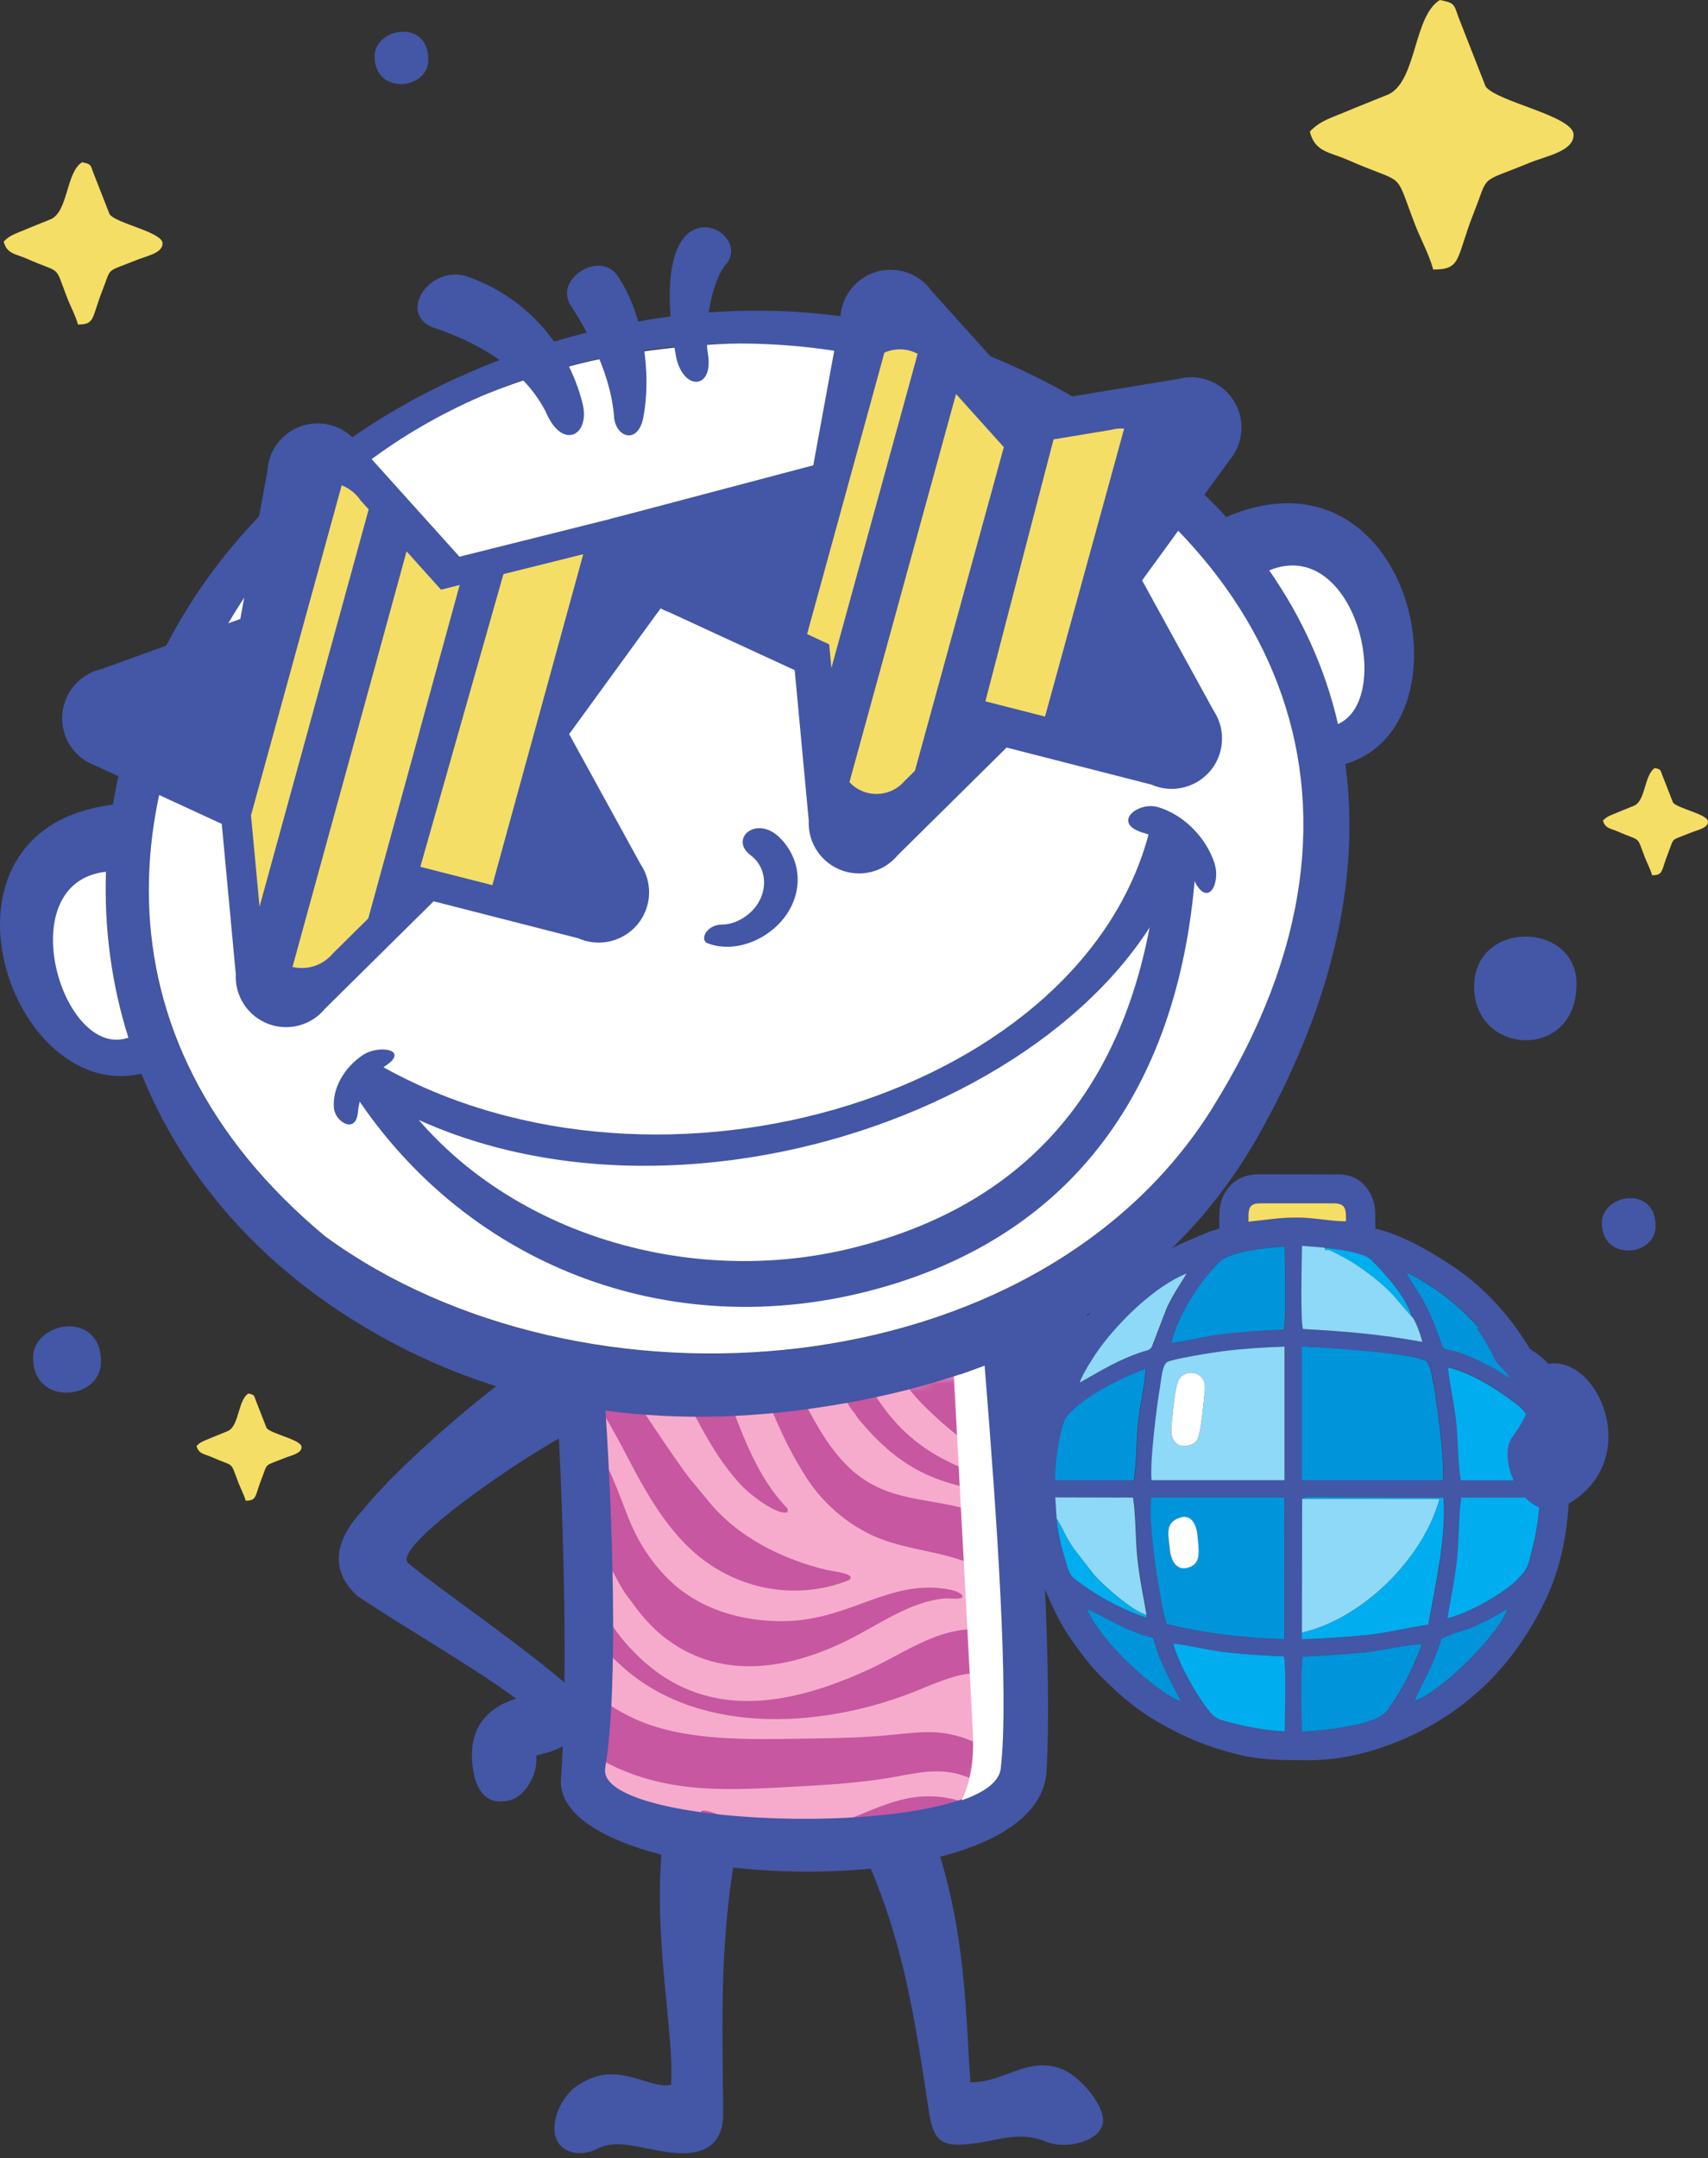 <svg xmlns="http://www.w3.org/2000/svg" width="213" height="269" viewBox="0 0 213 269" fill="none"><rect x="0" y="0" width="213" height="269" fill="#333333" stroke="none"/><path fill-rule="evenodd" clip-rule="evenodd" d="M105.493 226.564C103.923 224.674 105.227 224.994 106.957 223.637C108.7 222.279 112.199 220.709 113.769 222.599C120.701 236.596 120.342 251.019 121.021 259.535C125.265 259.601 128.245 256.128 132.57 257.951C134.805 258.896 138.171 262.821 137.466 264.936C136.761 267.065 132.703 267.904 130.481 266.959C128.032 265.921 125.851 266.347 123.788 266.759C122.498 267.012 121.247 267.265 119.717 267.318C116.63 267.438 116.217 265.721 115.738 262.502C113.849 249.941 112.079 238.472 105.48 226.564H105.493Z" fill="#4456A6"></path><path fill-rule="evenodd" clip-rule="evenodd" d="M84.644 220.497C85.655 218.195 86.959 219.086 89.167 219.406C91.376 219.738 94.343 221.761 93.332 224.063C89.287 238.539 90.179 252.815 90.179 263.646C90.179 266.227 88.861 268.556 84.763 268.369H84.67C83.193 268.29 81.916 268.037 80.625 267.771C78.55 267.345 76.354 266.893 74.624 267.771C72.269 268.968 69.874 268.316 69.276 266.32C68.677 264.325 70.087 260.892 72.442 259.694C77.019 256.754 81.011 260.493 83.686 259.841C84.231 251.684 79.654 234.494 84.644 220.47V220.497Z" fill="#4456A6"></path><path fill-rule="evenodd" clip-rule="evenodd" d="M108.247 229.837C114.061 228.507 123.149 227.988 122.337 214.47L119.756 171.267C100.144 176.443 84.683 174.859 70.766 168.766L72.775 219.233C73.214 230.103 98.84 231.979 108.234 229.837H108.247Z" fill="#F6ABCC"></path><mask id="mask0_70_4845" style="mask-type:luminance" maskUnits="userSpaceOnUse" x="70" y="168" width="53" height="63"><path d="M108.247 229.837C114.061 228.507 123.149 227.988 122.337 214.47L119.756 171.267C100.144 176.443 84.683 174.859 70.766 168.766L72.775 219.233C73.214 230.103 98.84 231.979 108.234 229.837H108.247Z" fill="white"></path></mask><g mask="url(#mask0_70_4845)"><path fill-rule="evenodd" clip-rule="evenodd" d="M88.223 151.256L85.376 151.149L88.143 156.511C89.008 158.254 89.886 160.303 90.671 162.233C91.469 164.189 92.294 166.025 93.093 167.954C95.022 172.611 96.898 177.96 99.346 182.164C99.612 182.63 99.838 182.989 100.118 183.455C102.34 187.26 105.866 190.227 109.591 191.717C113.33 193.221 117.601 193.381 121.353 195.031C126.449 197.266 130.667 201.71 133.993 206.912L135.204 208.788C135.483 209.254 135.763 209.587 136.016 210.039C136.495 210.877 136.521 210.731 136.867 211.25C138.69 214.004 142.03 217.636 144.651 219.339L144.824 211.303C143.799 210.624 142.256 208.602 141.404 207.418L138.77 203.533C137.293 201.178 135.417 198.636 133.607 196.64C132.982 195.949 132.476 195.43 131.838 194.818C121.38 184.772 114.275 189.056 107.369 184.147C101.994 180.315 99.266 171.986 96.033 165.785C94.397 162.645 92.667 158.867 90.924 155.873L88.196 151.243L88.223 151.256Z" fill="#C657A0"></path><path fill-rule="evenodd" clip-rule="evenodd" d="M71.112 208.788L70.939 216.784C71.524 217.09 72.229 217.662 72.801 218.048C73.413 218.461 74.065 218.833 74.717 219.206C82.94 223.863 91.096 223.104 100.077 222.639C103.55 222.452 107.036 222.2 110.442 221.667C113.915 221.122 117.042 220.097 120.568 221.468C127.433 224.142 131.438 234.64 144.304 235.066L144.331 233.735C132.103 231.46 128.923 220.59 121.871 217.303C118.04 215.52 115.538 215.786 111.427 216.212C107.741 216.598 104.135 216.651 100.397 216.704C93.491 216.798 85.122 217.117 78.789 214.07C77.378 213.391 76.021 212.58 74.731 211.662L71.112 208.774V208.788Z" fill="#C657A0"></path><path fill-rule="evenodd" clip-rule="evenodd" d="M143.134 239.217C142.189 238.698 140.101 240.348 135.084 237.248C128.019 232.884 125.252 224.195 116.271 223.903H116.164C110.762 223.716 106.491 227.242 101.369 228.054C100.663 228.174 99.466 228.134 98.92 228.293C98.907 228.945 99.173 229.038 99.506 229.345C99.812 229.624 100.078 229.824 100.451 230.063C106.079 233.656 113.264 230.063 118.027 229.863C123.402 229.651 128.112 237.354 133.927 239.377C131.944 239.27 128.565 237.98 126.742 237.221C124.32 236.223 121.992 235.372 119.224 235.425C115.246 235.492 111.694 237.674 107.742 237.301C105.533 237.102 104.828 236.09 104.189 236.157C104.07 236.702 104.136 236.689 104.828 237.288C107.622 239.709 111.042 239.656 114.315 239.483C118.905 239.244 121.5 239.67 125.065 242.171C126.582 243.235 127.594 244.127 129.43 244.845C131.292 245.577 133.275 245.723 135.271 245.338C136.947 245.018 138.77 244.313 140.061 243.408C141.019 242.743 143.48 240.494 143.121 239.204L143.134 239.217Z" fill="#C657A0"></path><path fill-rule="evenodd" clip-rule="evenodd" d="M107.036 151.92L102.605 151.761C103.457 155.965 106.424 163.017 108.62 166.556L110.336 169.177C110.562 169.497 110.695 169.75 110.921 170.082C111.334 170.694 111.733 171.2 112.212 171.745C113.13 172.797 113.675 173.608 114.873 174.846C116.736 176.748 118.678 178.451 121.047 180.168C128.232 185.357 137.159 186.501 142.109 195.895C142.455 196.547 142.748 197.199 143.094 197.93C143.373 198.529 144.664 201.563 145.036 202.055L145.236 193.074L144.797 192.196C143.759 189.907 143.094 189.309 141.91 187.526C140.965 186.115 137.772 183.321 136.148 182.217C132.316 179.609 127.526 177.227 124.213 174.806C123.242 174.1 122.391 173.462 121.459 172.677C120.475 171.852 119.783 171.2 118.878 170.335C118 169.497 117.255 168.672 116.456 167.807C115.658 166.955 114.873 165.984 114.194 165.093C111.959 162.166 108.207 155.992 107.036 151.934V151.92Z" fill="#C657A0"></path><path fill-rule="evenodd" clip-rule="evenodd" d="M71.51 190.68L71.311 199.621C72.202 200.912 72.442 202.016 73.732 203.626C73.905 203.839 73.945 203.972 74.091 204.172C74.743 205.063 76.872 207.085 77.671 207.791C87.676 216.692 103.536 215.202 114.633 210.611C120.514 208.176 123.521 207.139 127.991 211.995C129.388 213.512 131.571 216.639 132.928 218.049C136.134 221.362 139.58 225.141 144.503 226.099L144.557 223.97C141.656 222.879 136.746 217.051 134.697 213.964L132.715 210.917C132.023 209.8 130.48 207.831 129.615 206.859C126.767 203.706 123.321 202.322 118.625 203.413C115.059 204.238 111.586 206.606 108.3 208.11C98.746 212.474 87.796 214.909 79.054 205.901C76.38 203.147 75.236 201.071 73.732 196.854C73.24 195.483 72.096 191.505 71.51 190.653V190.68Z" fill="#C657A0"></path><path fill-rule="evenodd" clip-rule="evenodd" d="M71.817 177.081L71.671 183.787C72.842 185.304 74.651 192.422 76.195 195.416C76.514 196.055 76.78 196.56 77.113 197.159C77.445 197.744 77.831 198.436 78.164 198.862C79.228 200.232 79.202 200.352 80.452 201.802C81.211 202.681 82.169 203.585 83.18 204.33C90.285 209.639 98.867 207.87 105.866 204.357C109.671 202.454 113.609 199.567 117.84 199.235C118.386 199.195 119.663 199.407 120.036 199.075C119.983 198.104 116.989 197.917 116.377 197.891C109.897 197.651 105.214 202.055 97.537 202.069C92.467 202.069 87.198 200.632 83.3 196.786C81.677 195.176 80.16 193.087 79.055 190.772C78.51 189.628 78.031 188.351 77.539 187.047C76.075 183.215 74.465 179.649 71.831 177.081H71.817Z" fill="#C657A0"></path><path fill-rule="evenodd" clip-rule="evenodd" d="M72.057 165.892L71.937 171.4C73.254 172.345 77.126 179.423 78.137 181.392C82.116 189.136 86.067 195.163 93.758 197.479C97.563 198.623 101.794 198.516 105.56 197.066C105.959 196.906 105.959 196.973 106.105 196.574C105.813 196.028 103.724 195.829 103.098 195.682C97.776 194.405 91.988 191.704 88.183 186.901L86.28 184.612C84.138 182.018 78.616 173.316 77.831 172.411L76.088 170.07C75.303 169.138 72.988 166.49 72.07 165.905L72.057 165.892Z" fill="#C657A0"></path><path fill-rule="evenodd" clip-rule="evenodd" d="M72.308 154.981L72.202 159.798L73.346 159.998C73.346 159.998 73.36 159.931 73.373 159.918C73.48 159.558 73.266 160.184 73.426 159.731C73.559 159.332 73.666 159.066 74.344 159.452C74.451 160.037 74.318 160.171 74.225 160.57C75.595 161.115 77.072 162.18 78.123 163.071C81.343 165.799 83.791 171.174 85.907 175.073C87.996 178.931 89.526 181.938 92.386 185.065C93.557 186.342 96.99 188.95 98.214 188.471C98.227 187.886 98.241 188.072 97.961 187.766C90.909 180.208 91.056 168.353 82.833 160.144C81.183 158.494 75.595 155.154 73.865 155.554L74.238 155.873C74.544 156.166 74.344 155.793 74.464 156.232L73.533 155.74C73.559 155.381 73.479 155.594 73.799 155.327L72.295 154.995L72.308 154.981Z" fill="#C657A0"></path><path fill-rule="evenodd" clip-rule="evenodd" d="M99.678 151.655L93.77 151.442C94.476 152.946 96.019 155.461 97.097 157.749C98.121 159.931 99.159 162.193 100.184 164.522C101.448 167.382 102.805 170.15 104.282 172.691L106.158 175.632C106.424 175.977 106.464 175.938 106.703 176.337C106.916 176.696 106.983 176.776 107.222 177.069C110.083 180.408 113.17 183.269 118.266 184.812C121.419 185.757 127.273 187.048 130.147 188.844C130.586 189.11 131.252 189.762 131.571 189.669C131.571 189.642 131.624 189.589 131.598 189.576C131.571 189.562 131.624 189.496 131.624 189.482C131.624 189.15 131.624 189.19 131.411 188.964C131.172 188.697 131.079 188.644 130.826 188.418C125.158 183.588 118.066 184.08 111.959 177.574C107.395 172.718 104.575 164.961 102.153 158.255L99.665 151.655H99.678Z" fill="#C657A0"></path><path fill-rule="evenodd" clip-rule="evenodd" d="M145.662 173.889L145.782 168.407C145.276 168.088 144.877 167.635 144.358 167.223C142.948 166.092 141.364 165.001 139.847 164.109C138.783 163.497 137.665 162.938 136.508 162.433C135.696 162.087 133.421 161.435 132.902 161.102C138.796 160.929 140.353 161.169 145.915 162.366L146.021 157.563C142.974 157.217 140.686 157.004 137.599 157.257C130.201 157.856 125.584 160.397 119.011 155.128C118.093 154.383 116.842 152.893 116.842 152.893C116.842 152.893 116.776 152.64 116.417 152.853C116.284 153.571 117.667 155.274 118.093 155.86C119.996 158.428 123.681 160.77 126.449 161.754C128.006 162.313 129.589 162.619 131.132 163.178C133.953 164.202 136.947 165.839 139.169 167.609C140.42 168.593 141.497 169.498 142.575 170.562L145.649 173.889H145.662Z" fill="#C657A0"></path><path fill-rule="evenodd" clip-rule="evenodd" d="M70.713 226.591L70.686 227.762C74.704 228.72 79.973 231.58 82.94 234.002C83.858 234.747 84.71 235.492 85.482 236.264C86.719 237.514 88.914 240.069 89.806 241.573C90.391 242.557 91.123 243.462 91.629 244.526L97.549 244.739C97.07 243.089 94.569 238.379 93.438 237.009C93.185 236.716 93.052 236.477 92.813 236.157C91.123 234.028 90.112 232.778 87.717 231.048C82.555 227.323 77.578 225.766 70.739 226.604L70.713 226.591Z" fill="#C657A0"></path><path fill-rule="evenodd" clip-rule="evenodd" d="M145.382 186.209L145.529 179.583C145.236 179.383 143.28 177.294 141.577 176.07C135.23 171.493 132.41 171.759 126.648 168.779C123.362 167.076 120.089 165.279 117.548 162.884C114.727 160.223 113.01 157.576 112.545 153.225C112.478 152.573 112.531 152.653 112.146 152.626C111.454 153.917 112.824 158.267 113.556 159.798C116.15 165.186 121.912 169.085 126.569 171.839C131.838 174.939 138.038 176.802 142.641 182.443C143.16 183.069 144.078 184.093 144.518 184.878C144.651 185.118 144.744 185.264 144.903 185.517L145.356 186.235L145.382 186.209Z" fill="#C657A0"></path><path fill-rule="evenodd" clip-rule="evenodd" d="M100.49 244.832L104.921 244.992C104.548 243.661 102.792 239.603 102.166 238.272C100.902 235.571 99.372 233.256 97.469 231.327C97.11 230.954 96.671 230.529 96.259 230.183C95.447 229.491 94.609 228.839 93.677 228.214C92.799 227.628 91.761 227.069 90.764 226.63C90.537 226.524 87.717 225.326 87.437 225.765C87.131 226.231 88.621 226.843 89.473 227.442C91.921 229.172 93.638 230.875 95.474 233.323C96.884 235.186 97.403 236.25 98.414 238.552C98.973 239.816 100.171 243.302 100.477 244.832H100.49Z" fill="#C657A0"></path><path fill-rule="evenodd" clip-rule="evenodd" d="M70.833 221.415L70.793 223.49C72.203 223.756 73.321 223.81 74.731 223.583C75.357 223.477 75.57 223.583 75.623 222.905C75.104 222.665 73.853 222.559 73.121 222.333C72.27 222.067 71.578 221.654 70.833 221.401V221.415Z" fill="#C657A0"></path></g><path fill-rule="evenodd" clip-rule="evenodd" d="M130.506 220.736C131.225 208.708 129.828 186.182 128.377 167.129C126.528 167.954 124.639 168.726 122.709 169.444C124.266 188.138 125.796 210.677 124.679 220.364C123.641 229.331 74.145 228.28 75.475 220.364C77.125 210.451 76.473 189.242 75.262 172.052C73.227 171.52 71.204 170.894 69.209 170.202C70.299 187.859 70.872 209.347 69.954 221.708C68.902 235.878 129.442 238.712 130.52 220.736H130.506Z" fill="#4456A6"></path><path fill-rule="evenodd" clip-rule="evenodd" d="M118.958 171.546L121.313 215.733C121.512 219.552 120.967 222.333 119.915 224.395C122.776 223.41 124.599 222.093 124.799 220.443C125.876 211.156 124.266 188.391 122.789 170.202C121.419 170.694 120.381 171.12 118.984 171.546H118.958Z" fill="white"></path><path fill-rule="evenodd" clip-rule="evenodd" d="M134.964 50.122C167.402 69.401 178.872 102.252 157.157 141.144C144.956 162.991 123.615 172.797 99.292 175.817C79.188 178.319 59.496 174.833 42.266 163.39C12.049 143.326 5.928 107.627 21.389 79.234C31.435 60.779 49.331 48.392 69.315 42.511C92.374 35.725 114.434 37.934 134.951 50.122H134.964ZM34.482 68.829C13.752 95.826 10.732 129.355 40.549 154.143C72.615 177.534 129.216 173.196 151.13 138.216C175.905 98.7 157.437 66.141 123.708 49.749C95.088 35.845 54.107 43.269 34.482 68.829Z" fill="#4456A6"></path><path fill-rule="evenodd" clip-rule="evenodd" d="M14.87 108.599C0.354 108.04 7.645 133.187 16.48 129.156L19.207 135.183C18.529 135.463 18.13 133.72 17.464 133.866C0.766 137.485 -10.597 102.292 15.189 100.177L14.87 108.586V108.599Z" fill="#4456A6"></path><path fill-rule="evenodd" clip-rule="evenodd" d="M156.758 71.862C169.186 64.344 174.987 89.877 165.314 90.636L165.713 95.639C184.78 93.39 176.916 53.607 152.408 64.664L156.758 71.875V71.862Z" fill="#4456A6"></path><path fill-rule="evenodd" clip-rule="evenodd" d="M151.13 138.203C175.905 98.686 157.437 66.127 123.708 49.735C114.181 45.105 103.284 42.843 92.267 42.816C89.46 42.816 82.035 43.242 74.771 44.759C68.424 46.09 62.131 48.471 59.922 49.429C49.903 53.793 41.015 60.3 34.495 68.802C13.766 95.798 10.745 129.328 40.563 154.116C72.629 177.507 129.23 173.169 151.144 138.189L151.13 138.203Z" fill="white"></path><path fill-rule="evenodd" clip-rule="evenodd" d="M16.014 129.341C13.899 122.635 12.98 115.65 13.22 108.651C1.152 109.982 7.738 132.202 16.014 129.341Z" fill="white"></path><path fill-rule="evenodd" clip-rule="evenodd" d="M158.275 71.091C162.36 76.959 165.274 83.372 166.857 90.251C173.949 87.124 168.933 66.714 158.275 71.091Z" fill="white"></path><path fill-rule="evenodd" clip-rule="evenodd" d="M97.482 104.647C100.197 107.654 99.984 111.566 97.775 114.413C95.646 117.168 91.641 118.844 88.262 117.58C87.211 117.181 88.062 115.265 90.031 115.238C91.096 115.238 92.001 114.852 92.786 114.347C95.819 112.364 96.085 108.466 93.624 106.616C90.803 104.514 94.502 101.347 97.482 104.661V104.647Z" fill="#4456A6"></path><path fill-rule="evenodd" clip-rule="evenodd" d="M90.697 32.745C92.958 29.565 86.652 25.427 84.363 31.255C83.006 34.701 83.525 40.196 84.283 44.321C85.095 48.698 88.9 48.645 88.315 44.347C87.716 41.047 88.687 34.874 90.697 32.745Z" fill="#4456A6"></path><path fill-rule="evenodd" clip-rule="evenodd" d="M71.152 38.04C69.05 34.714 74.931 31.121 77.046 34.434C80.107 38.892 81.317 46.25 80.226 52.024C79.601 55.31 76.98 54.659 76.594 52.17C76.181 45.837 72.376 39.969 71.152 38.04Z" fill="#4456A6"></path><path fill-rule="evenodd" clip-rule="evenodd" d="M54.174 40.887C49.397 39.197 53.602 32.811 58.378 34.501C65.217 36.922 70.672 42.564 72.642 50.254C73.666 54.299 70.1 56.215 68.051 51.305C64.565 44.546 56.968 41.859 54.187 40.874L54.174 40.887Z" fill="#4456A6"></path><path fill-rule="evenodd" clip-rule="evenodd" d="M41.654 138.176C41.387 135.715 42.918 133.027 45.299 131.47C47.282 130.18 51.154 130.832 48.027 132.881C45.951 134.238 44.82 136.46 44.634 138.629C44.395 141.396 41.84 139.866 41.654 138.176Z" fill="#4456A6"></path><path fill-rule="evenodd" clip-rule="evenodd" d="M148.137 104.886C139.741 137.445 81.197 158.361 45.512 136.008C47.708 135.329 45.353 133.639 47.375 132.774C82.501 152.719 135.922 136.207 143.56 102.691C145.861 102.385 146.38 103.489 148.137 104.886Z" fill="#4456A6"></path><path fill-rule="evenodd" clip-rule="evenodd" d="M149.201 106.59C147.79 133.786 135.03 154.09 108.247 160.942C82.075 167.635 56.356 156.724 42.837 134.158C45.139 133.56 45.046 133.453 47.215 132.482C58.298 152.187 84.017 161.261 106.717 155.447C133.514 148.621 143.293 128.424 144.717 104.487C147.019 104.58 147.684 105.538 149.201 106.603V106.59Z" fill="#4456A6"></path><path fill-rule="evenodd" clip-rule="evenodd" d="M52.644 91.621L59.336 99.631L67.213 109.051L69.355 111.619C71.697 109.251 73.64 106.443 75.023 103.343L72.495 100.309L67.28 94.082L62.237 88.055L58.378 83.451L55.784 80.351L53.722 77.876L52.112 75.947C50.954 76.28 49.783 76.639 48.612 76.998C46.364 77.557 44.102 78.156 41.893 78.795L43.516 80.737L52.63 91.634L52.644 91.621Z" fill="white"></path><path fill-rule="evenodd" clip-rule="evenodd" d="M65.923 169.95C66.056 169.87 66.256 169.71 66.415 169.777C67.653 170.282 69.077 170.043 70.367 170.322C70.766 170.468 71.405 170.721 71.591 171.12C71.684 171.32 71.778 171.506 71.897 171.679L71.472 171.014C71.538 171.679 71.698 172.384 71.831 173.036C71.059 174.58 71.285 176.589 71.764 178.186C65.205 181.445 48.733 192.875 50.901 194.817C54.6 198.09 74.093 211.156 73.813 213.698C72.922 216.093 70.886 217.583 68.504 218.368C67.693 218.634 66.855 218.78 66.868 218.847C67.147 220.962 65.551 224.062 63.355 224.448C61.16 224.834 60.029 223.996 59.257 221.814C57.727 215.614 60.747 212.859 64.353 211.715C58.618 207.497 50.223 202.747 44.581 198.929C41.016 195.735 41.787 191.85 45.233 188.244C49.624 182.643 61.745 172.358 65.936 169.936L65.923 169.95Z" fill="#4456A6"></path><path fill-rule="evenodd" clip-rule="evenodd" d="M44.859 55.577L57.3 69.388L78.855 63.999C82.194 63.095 82.247 67.472 83.152 70.812C83.711 72.874 83.166 74.976 81.888 76.507L70.978 91.502L79.879 107.708C81.808 110.595 81.05 114.493 78.163 116.423C76.313 117.66 74.038 117.793 72.135 116.955L54.08 112.338L40.482 125.776C38.26 128.437 34.308 128.783 31.647 126.561C30.064 125.231 29.292 123.288 29.412 121.359H29.398L27.656 102.692L11.928 95.44C8.655 94.282 6.952 90.703 8.11 87.43C8.855 85.328 10.611 83.864 12.634 83.399L29.971 77.145L33.35 58.677C33.55 55.218 36.517 52.584 39.976 52.783C42.025 52.903 43.782 53.994 44.833 55.564L44.859 55.577Z" fill="#4456A6"></path><path fill-rule="evenodd" clip-rule="evenodd" d="M116.31 36.416L128.751 50.227L146.913 47.234C150.252 46.329 153.698 48.312 154.603 51.651C155.162 53.713 154.616 55.816 153.339 57.346L142.429 72.341L151.33 88.547C153.259 91.434 152.501 95.333 149.613 97.262C147.764 98.499 145.489 98.632 143.586 97.794L125.531 93.177L111.933 106.616C109.711 109.277 105.759 109.623 103.098 107.401C101.515 106.07 100.743 104.127 100.863 102.198H100.849L99.106 83.531L83.379 76.279C80.106 75.122 78.403 71.543 79.561 68.269C80.306 66.167 74.319 65.09 76.341 64.624L101.421 57.998L104.801 39.53C105.001 36.071 107.968 33.436 111.427 33.636C113.476 33.755 115.232 34.846 116.284 36.416H116.31Z" fill="#4456A6"></path><path fill-rule="evenodd" clip-rule="evenodd" d="M103.684 83.252L113.929 45.957L114.434 44.107C113.849 43.788 113.184 43.588 112.478 43.548C111.693 43.508 110.948 43.655 110.283 43.961L110.03 44.906L100.65 79.034L103.404 80.311L103.684 83.252Z" fill="#F5DE65"></path><path fill-rule="evenodd" clip-rule="evenodd" d="M114.101 96.065L125.184 55.736L119.224 49.11L105.932 97.489C106.065 97.622 106.198 97.755 106.344 97.888C108.3 99.524 111.214 99.258 112.85 97.302L114.101 96.065Z" fill="#F5DE65"></path><path fill-rule="evenodd" clip-rule="evenodd" d="M130.321 89.319L138.691 58.876L140.181 53.461V53.421H140.127C139.635 53.381 139.13 53.421 138.624 53.567L131.386 54.765L122.884 87.416L130.335 89.319H130.321Z" fill="#F5DE65"></path><path fill-rule="evenodd" clip-rule="evenodd" d="M32.366 113.016L45.977 63.493L44.993 62.402C44.421 61.551 43.596 60.872 42.611 60.486L31.302 101.627L32.366 113.016Z" fill="#F5DE65"></path><path fill-rule="evenodd" clip-rule="evenodd" d="M52.297 91.222L55.411 79.886L57.327 72.914L54.998 73.499L50.701 68.723L48.426 77.025L46.457 84.21L36.477 120.521C38.274 120.946 40.243 120.361 41.507 118.844L45.924 114.48L52.311 91.222H52.297Z" fill="#F5DE65"></path><path fill-rule="evenodd" clip-rule="evenodd" d="M72.735 69.095C72.602 69.109 72.469 69.135 72.336 69.175L62.783 71.557L52.418 108.04L61.399 110.329L63.102 104.128C66.362 92.247 69.409 81.163 72.735 69.082V69.095Z" fill="#F5DE65"></path><path fill-rule="evenodd" clip-rule="evenodd" d="M163.345 16.405C163.997 18.974 165.793 18.933 168.042 19.918C175.479 23.205 173.763 20.929 176.424 27.888C177.142 29.751 178.287 31.853 178.726 33.596C182.332 33.596 181.533 32.239 183.795 26.518C185.751 21.581 184.314 22.925 190.687 20.317C193.002 19.373 196.236 18.854 196.236 16.791C196.236 14.45 186.709 12.707 185.272 10.791L181.892 2.169C181.294 0.479 181.413 0.386 179.564 0C176.251 2.036 176.703 9.992 173.191 11.749L168.733 13.545C166.139 14.689 164.742 14.915 163.332 16.419L163.345 16.405Z" fill="#F5DE65"></path><path fill-rule="evenodd" clip-rule="evenodd" d="M183.834 122.981C183.834 131.616 196.607 132.268 196.607 122.648C196.607 114.812 183.834 114.599 183.834 122.981Z" fill="#4456A6"></path><path fill-rule="evenodd" clip-rule="evenodd" d="M0.459 30.11C0.859 31.666 1.936 31.626 3.294 32.225C7.764 34.208 6.74 32.837 8.336 37.015C8.762 38.133 9.454 39.41 9.72 40.448C11.889 40.448 11.41 39.636 12.78 36.177C13.951 33.196 13.086 34.008 16.931 32.451C18.329 31.879 20.271 31.56 20.271 30.336C20.271 28.925 14.537 27.874 13.672 26.717L11.636 21.527C11.277 20.516 11.343 20.45 10.239 20.224C8.243 21.448 8.522 26.238 6.394 27.302L3.719 28.38C2.163 29.072 1.324 29.205 0.459 30.11Z" fill="#F5DE65"></path><path fill-rule="evenodd" clip-rule="evenodd" d="M4.119 169.231C4.119 175.338 12.595 174.566 12.595 169.736C12.595 163.203 4.119 164.68 4.119 169.231Z" fill="#4456A6"></path><path fill-rule="evenodd" clip-rule="evenodd" d="M199.761 152.426C199.761 157.256 206.467 156.644 206.467 152.825C206.467 147.662 199.761 148.833 199.761 152.426Z" fill="#4456A6"></path><path fill-rule="evenodd" clip-rule="evenodd" d="M46.71 7.038C46.71 11.868 53.416 11.256 53.416 7.437C53.416 2.275 46.71 3.446 46.71 7.038Z" fill="#4456A6"></path><path fill-rule="evenodd" clip-rule="evenodd" d="M160.218 215.8C158.276 215.707 156.413 215.414 154.603 214.989C151.796 214.31 151.57 214.323 150.532 212.966C149.215 211.25 146.979 207.458 146.287 204.85C148.416 205.103 150.651 205.688 152.953 205.954C155.335 206.22 157.69 206.367 160.098 206.46C160.404 207.524 160.205 214.164 160.205 215.8H160.218ZM166.924 146.386L157.131 146.359C155.508 146.359 154.018 146.825 152.993 148.315C151.995 149.779 152.049 150.803 152.049 153.119C151.663 153.305 151.263 153.345 150.771 153.531L147.099 155.101C142.668 157.323 138.211 160.57 135.244 164.548C127.593 174.793 125.491 187.127 130.747 199.115C131.505 200.845 132.569 202.947 133.674 204.477C134.898 206.167 135.922 207.591 137.386 209.041C140.566 212.208 142.815 213.937 146.873 215.96C148.842 216.944 150.545 217.596 152.847 218.275C156.865 219.446 159.353 219.393 163.385 219.393C169.731 219.393 176.61 216.665 181.573 213.073C186.456 209.547 190.022 205.049 192.696 199.514C196.382 191.85 196.635 181.406 193.442 173.462C190.914 167.196 186.762 161.528 181.081 157.762C178.273 155.899 174.787 153.89 171.514 153.132C171.514 150.763 171.607 149.912 170.663 148.395C169.771 146.971 168.427 146.386 166.937 146.386H166.924ZM162.467 206.486C165.074 206.34 167.642 206.22 170.237 205.954C172.14 205.755 175.918 204.916 177.342 204.93C176.145 208.189 174.734 210.93 172.885 213.339C171.528 215.108 164.356 215.774 162.374 215.827C162.334 214.323 162.187 207.444 162.467 206.473V206.486ZM147.312 212.101C146.101 209.653 144.571 207.165 143.839 204.118C140.766 203.533 137.426 201.271 135.603 200.579C136.947 204.131 143.733 210.664 147.312 212.101ZM176.451 211.995C177.475 209.427 178.194 208.935 179.604 204.85C179.843 204.145 179.631 204.358 180.189 204.091C182.332 203.054 182.797 203.679 188.013 200.552C186.975 203.719 179.644 210.97 176.451 212.008V211.995ZM145.529 202.442C144.651 199.647 143.121 189.589 143.613 186.661H160.231L160.205 204.331C154.909 204.145 150.465 203.626 145.529 202.442ZM180.549 201.696C180.948 199.208 181.44 197.066 181.733 194.445C181.999 191.93 181.946 189.096 182.265 186.648H191.965C192.164 188.018 191.592 191.132 191.273 192.476C190.608 195.177 190.661 195.47 189.171 196.96C187.694 198.437 183.303 201.058 180.562 201.683L180.549 201.696ZM162.387 203.506L162.413 186.821C162.413 186.821 162.507 186.781 162.52 186.768L162.773 186.675C162.773 186.675 162.866 186.661 162.919 186.648C162.999 186.635 163.305 186.621 163.398 186.621L180.056 186.688C180.402 191.864 179.032 197.585 178.154 202.508C175.706 202.827 173.297 203.479 170.623 203.772C167.935 204.065 165.114 204.238 162.4 204.331V203.506H162.387ZM143.028 201.297L142.948 201.617C140.14 200.659 137.346 199.195 135.244 197.678C133.488 196.414 133.554 196.707 132.809 194.192C132.383 192.755 131.917 190.892 131.811 189.296L131.638 186.648L141.351 186.675C141.697 188.91 141.63 191.85 141.883 194.232C142.149 196.773 142.615 198.902 143.028 201.311V201.297ZM162.387 167.821C164.942 167.941 176.717 168.619 178.034 169.75L178.406 170.575C179.191 173.609 180.216 182.217 179.977 184.519H162.4V167.821H162.387ZM143.666 184.519C143.48 182.75 143.959 178.558 144.185 176.642C144.331 175.418 144.491 174.168 144.704 172.983C144.864 172.105 144.957 170.216 145.596 169.79C146.181 169.391 151.423 168.566 152.514 168.433C155.069 168.114 157.65 167.941 160.258 167.861V184.519H143.679H143.666ZM191.965 184.519H182.225C181.853 182.537 181.879 179.476 181.653 177.308C181.4 174.913 180.855 172.651 180.602 170.416C183.888 171.227 186.855 173.263 188.998 174.873C190.701 176.163 190.887 176.962 191.339 178.944C191.645 180.301 192.178 183.175 191.965 184.506V184.519ZM131.651 184.519C131.492 183.242 132.223 177.494 133.142 176.456C135.27 174.048 139.648 171.786 142.908 170.628C142.974 171.533 142.109 175.871 141.963 177.321C141.75 179.397 141.777 182.683 141.431 184.519H131.651ZM165.101 155.527C166.392 155.633 170.157 156.126 171.022 157.004C172.738 158.76 175.439 161.727 176.091 164.109C176.53 164.508 177.249 166.544 177.409 167.275C172.233 166.344 167.935 165.972 162.52 165.665C162.187 164.787 162.36 156.857 162.4 155.301L165.101 155.513V155.527ZM146.128 167.395C146.806 164.042 149.946 159.279 152.235 157.177C153.579 155.953 158.369 155.46 160.245 155.367C160.245 157.07 160.471 164.681 160.112 165.705C157.65 165.812 155.255 165.958 152.834 166.238C150.452 166.517 148.35 167.063 146.128 167.382V167.395ZM188.745 171.959C188.04 171.666 187.308 171.081 186.589 170.682C178.127 166.038 181.068 170.509 178.899 165.014C177.409 161.261 176.318 160.49 175.439 158.587C179.804 160.703 183.596 164.069 186.27 167.781C186.895 168.646 188.439 170.855 188.745 171.946V171.959ZM134.698 172.331C134.911 171.4 136.614 168.806 137.133 168.1C139.581 164.734 144.012 160.343 148.017 158.72C147.511 159.758 146.54 160.902 145.556 163.004L143.679 167.887C143.413 168.3 143.134 168.287 142.575 168.473C139.395 169.524 137.453 170.801 134.698 172.331ZM155.721 151.615C155.721 150.311 156.08 149.978 157.317 149.978H166.272C167.909 149.978 167.895 150.75 167.895 152.227C166.245 152.267 163.877 151.761 161.881 151.761C159.619 151.761 157.876 152.054 155.721 152.28V151.602V151.615Z" fill="#4456A6"></path><path fill-rule="evenodd" clip-rule="evenodd" d="M162.36 184.52H179.936C180.189 182.218 179.151 173.609 178.366 170.576L177.993 169.751C176.676 168.62 164.914 167.941 162.346 167.821V184.52H162.36Z" fill="#0095DA"></path><path fill-rule="evenodd" clip-rule="evenodd" d="M146.846 189.27C148.496 188.498 149.228 190.015 149.334 191.492C149.44 192.955 149.853 194.645 148.522 195.257C146.779 196.055 146.008 194.578 145.875 193.128C145.688 191.239 145.276 189.988 146.833 189.27H146.846ZM145.502 202.429C150.438 203.613 154.882 204.132 160.178 204.318L160.205 186.648H143.586C143.094 189.576 144.624 199.635 145.502 202.429Z" fill="#0095DA"></path><path fill-rule="evenodd" clip-rule="evenodd" d="M150.198 173.915C150.039 175.099 149.772 178.811 149.24 179.57C148.695 180.341 145.661 181.206 146.113 177.454C146.26 176.217 146.539 172.651 147.085 171.839C147.577 171.121 148.761 170.828 149.599 171.453C150.358 172.026 150.331 172.904 150.198 173.915ZM143.625 184.506H160.204V167.848C157.596 167.927 155.015 168.1 152.46 168.42C151.369 168.553 146.127 169.391 145.541 169.777C144.903 170.203 144.809 172.092 144.65 172.97C144.437 174.168 144.277 175.418 144.131 176.629C143.905 178.532 143.426 182.736 143.612 184.506H143.625Z" fill="#8ED8F8"></path><path fill-rule="evenodd" clip-rule="evenodd" d="M162.36 203.505C169.984 201.736 177.515 194.218 179.524 186.82H162.387L162.36 203.505Z" fill="#8ED8F8"></path><path fill-rule="evenodd" clip-rule="evenodd" d="M180.521 201.697C183.262 201.071 187.652 198.464 189.129 196.973C190.633 195.47 190.579 195.191 191.231 192.49C191.564 191.146 192.136 188.032 191.923 186.648H182.224C181.904 189.097 181.957 191.917 181.691 194.445C181.412 197.053 180.92 199.195 180.507 201.697H180.521Z" fill="#00AEEF"></path><path fill-rule="evenodd" clip-rule="evenodd" d="M146.101 167.395C148.323 167.075 150.425 166.53 152.807 166.25C155.241 165.971 157.623 165.825 160.085 165.718C160.444 164.694 160.218 157.083 160.218 155.38C158.342 155.473 153.552 155.952 152.208 157.189C149.906 159.292 146.779 164.055 146.101 167.408V167.395Z" fill="#0095DA"></path><path fill-rule="evenodd" clip-rule="evenodd" d="M162.453 206.473C162.173 207.445 162.32 214.323 162.36 215.827C164.342 215.774 171.514 215.108 172.871 213.339C174.72 210.931 176.117 208.176 177.328 204.93C175.905 204.917 172.126 205.755 170.223 205.954C167.642 206.22 165.061 206.34 162.453 206.487V206.473Z" fill="#0095DA"></path><path fill-rule="evenodd" clip-rule="evenodd" d="M182.184 184.519H191.924C192.137 183.175 191.605 180.301 191.299 178.957C190.846 176.975 190.66 176.177 188.957 174.886C186.815 173.276 183.847 171.254 180.561 170.429C180.814 172.664 181.359 174.926 181.612 177.321C181.838 179.49 181.812 182.55 182.184 184.532V184.519Z" fill="#00AEEF"></path><path fill-rule="evenodd" clip-rule="evenodd" d="M176.064 164.109L173.709 161.381C172.485 160.01 170.037 158.134 168.334 157.123C167.708 156.751 167.389 156.591 166.79 156.285C166.524 156.152 166.298 156.019 166.019 155.899C164.981 155.46 165.513 156.272 165.22 155.58C165.194 155.513 165.114 155.54 165.074 155.5L162.373 155.287C162.333 156.844 162.16 164.787 162.493 165.652C167.908 165.958 172.219 166.317 177.381 167.262C177.222 166.517 176.503 164.481 176.064 164.095V164.109Z" fill="#8ED8F8"></path><path fill-rule="evenodd" clip-rule="evenodd" d="M131.611 184.519H141.39C141.736 182.669 141.71 179.396 141.923 177.321C142.069 175.87 142.934 171.533 142.867 170.628C139.608 171.785 135.23 174.047 133.101 176.456C132.183 177.493 131.438 183.241 131.611 184.519Z" fill="#0095DA"></path><path fill-rule="evenodd" clip-rule="evenodd" d="M160.218 215.8C160.218 214.163 160.417 207.524 160.111 206.46C157.703 206.353 155.335 206.22 152.966 205.954C150.664 205.688 148.429 205.102 146.3 204.85C146.979 207.444 149.228 211.249 150.545 212.966C151.583 214.323 151.795 214.31 154.616 214.988C156.426 215.427 158.289 215.707 160.231 215.8H160.218Z" fill="#00AEEF"></path><path fill-rule="evenodd" clip-rule="evenodd" d="M131.784 189.296L132.329 190.241C132.502 190.626 132.649 190.879 132.835 191.252C133.168 191.904 133.46 192.369 133.913 193.048L136.428 196.281C137.359 197.386 141.098 200.778 142.987 201.297C142.575 198.889 142.109 196.76 141.843 194.219C141.59 191.85 141.656 188.91 141.31 186.661L131.598 186.635L131.771 189.283L131.784 189.296Z" fill="#8ED8F8"></path><path fill-rule="evenodd" clip-rule="evenodd" d="M162.36 203.506V204.331C165.087 204.224 167.908 204.051 170.596 203.772C173.283 203.479 175.692 202.827 178.127 202.508C178.992 197.585 180.362 191.863 180.029 186.688L163.371 186.621C163.278 186.621 162.972 186.621 162.892 186.648C162.839 186.648 162.799 186.661 162.746 186.674L162.493 186.767C162.493 186.767 162.413 186.794 162.387 186.821H179.524C177.515 194.218 169.984 201.749 162.36 203.506Z" fill="#00AEEF"></path><path fill-rule="evenodd" clip-rule="evenodd" d="M134.658 172.331C137.412 170.801 139.341 169.524 142.535 168.473C143.093 168.286 143.373 168.313 143.639 167.887L145.515 163.004C146.5 160.902 147.457 159.744 147.976 158.72C143.971 160.343 139.541 164.734 137.093 168.1C136.574 168.805 134.884 171.386 134.658 172.331Z" fill="#8ED8F8"></path><path fill-rule="evenodd" clip-rule="evenodd" d="M188.717 171.958C188.411 170.867 186.868 168.658 186.242 167.794C183.568 164.068 179.762 160.715 175.412 158.6C176.29 160.502 177.381 161.274 178.871 165.026C181.053 170.521 178.099 166.051 186.562 170.694C187.28 171.093 188.012 171.679 188.717 171.971V171.958Z" fill="#0095DA"></path><path fill-rule="evenodd" clip-rule="evenodd" d="M147.298 212.101C146.087 209.652 144.557 207.164 143.825 204.117C140.752 203.532 137.412 201.27 135.589 200.578C136.933 204.131 143.719 210.664 147.298 212.101Z" fill="#0095DA"></path><path fill-rule="evenodd" clip-rule="evenodd" d="M176.437 211.994C179.63 210.956 186.962 203.718 187.999 200.538C182.784 203.665 182.318 203.04 180.176 204.077C179.604 204.357 179.83 204.144 179.59 204.836C178.18 208.92 177.462 209.413 176.437 211.981V211.994Z" fill="#0095DA"></path><path fill-rule="evenodd" clip-rule="evenodd" d="M150.199 173.915C150.332 172.904 150.358 172.025 149.6 171.453C148.761 170.828 147.577 171.107 147.085 171.839C146.526 172.651 146.26 176.217 146.114 177.454C145.661 181.193 148.695 180.341 149.241 179.57C149.773 178.811 150.039 175.099 150.199 173.915Z" fill="white"></path><path fill-rule="evenodd" clip-rule="evenodd" d="M155.693 151.601V152.279C157.849 152.053 159.592 151.747 161.854 151.76C163.85 151.76 166.231 152.266 167.868 152.226C167.868 150.736 167.881 149.978 166.244 149.978H157.29C156.053 149.978 155.693 150.31 155.693 151.614V151.601Z" fill="#F5DE65"></path><path fill-rule="evenodd" clip-rule="evenodd" d="M142.988 201.297C141.112 200.778 137.36 197.399 136.428 196.281L133.913 193.048C133.461 192.369 133.168 191.904 132.836 191.252C132.649 190.893 132.503 190.626 132.33 190.241L131.785 189.296C131.891 190.893 132.357 192.755 132.783 194.192C133.528 196.707 133.461 196.401 135.217 197.678C137.32 199.195 140.114 200.659 142.921 201.617L143.001 201.297H142.988Z" fill="#00AEEF"></path><path fill-rule="evenodd" clip-rule="evenodd" d="M146.846 189.269C145.289 189.987 145.701 191.251 145.888 193.127C146.021 194.577 146.792 196.054 148.535 195.256C149.853 194.644 149.454 192.954 149.347 191.491C149.241 190.014 148.509 188.497 146.859 189.269H146.846Z" fill="white"></path><path fill-rule="evenodd" clip-rule="evenodd" d="M176.064 164.108C175.413 161.713 172.712 158.746 170.995 157.003C170.13 156.112 166.352 155.62 165.074 155.526C165.127 155.553 165.194 155.526 165.221 155.606C165.513 156.298 164.968 155.486 166.019 155.926C166.285 156.032 166.525 156.178 166.791 156.311C167.389 156.604 167.709 156.777 168.334 157.15C170.037 158.161 172.485 160.037 173.709 161.407L176.064 164.135V164.108Z" fill="#00AEEF"></path><path fill-rule="evenodd" clip-rule="evenodd" d="M124.347 164.201C124.24 164.308 124.533 165.598 124.6 165.771C128.711 175.764 124.28 178.797 131.785 176.509C132.383 175.777 133.009 175.045 133.647 174.34C134.658 170.482 136.508 166.862 139.103 163.749C130.867 164.161 124.866 164.601 124.36 164.188L124.347 164.201ZM186.563 169.723C187.68 170.921 188.771 172.238 189.849 173.675C190.554 175.551 190.953 175.804 188.559 179.17C186.509 182.044 190.315 190.493 195.464 187.526C205.11 181.977 199.269 168.858 193.109 170.003C191.286 167.993 188.12 166.556 184.128 165.532C185.059 166.849 185.858 168.26 186.563 169.71V169.723Z" fill="#4456A6"></path><path fill-rule="evenodd" clip-rule="evenodd" d="M199.895 102.252C200.161 103.277 200.866 103.25 201.771 103.649C204.724 104.953 204.046 104.048 205.11 106.816C205.39 107.561 205.855 108.399 206.028 109.091C207.465 109.091 207.146 108.545 208.051 106.27C208.822 104.301 208.25 104.847 210.792 103.809C211.71 103.436 213 103.223 213 102.412C213 101.48 209.208 100.788 208.636 100.03L207.292 96.597C207.053 95.932 207.106 95.892 206.374 95.732C205.057 96.544 205.243 99.711 203.833 100.403L202.063 101.121C201.039 101.573 200.48 101.667 199.908 102.265L199.895 102.252Z" fill="#F5DE65"></path><path fill-rule="evenodd" clip-rule="evenodd" d="M24.502 180.208C24.768 181.233 25.474 181.206 26.378 181.605C29.332 182.909 28.654 182.004 29.718 184.772C29.997 185.517 30.463 186.355 30.636 187.047C32.073 187.047 31.754 186.502 32.659 184.226C33.43 182.257 32.858 182.803 35.4 181.765C36.318 181.392 37.608 181.179 37.608 180.368C37.608 179.436 33.816 178.745 33.244 177.986L31.9 174.553C31.661 173.888 31.714 173.848 30.982 173.688C29.665 174.5 29.851 177.667 28.441 178.359L26.671 179.077C25.647 179.53 25.088 179.623 24.516 180.221L24.502 180.208Z" fill="#F5DE65"></path><path fill-rule="evenodd" clip-rule="evenodd" d="M151.489 107.68C150.412 104.3 147.498 101.493 144.411 100.602C141.843 99.856 138.543 102.637 142.601 103.808C145.289 104.58 147.578 106.975 148.921 109.742C150.651 113.282 152.234 110.022 151.476 107.68H151.489Z" fill="#4456A6"></path></svg>